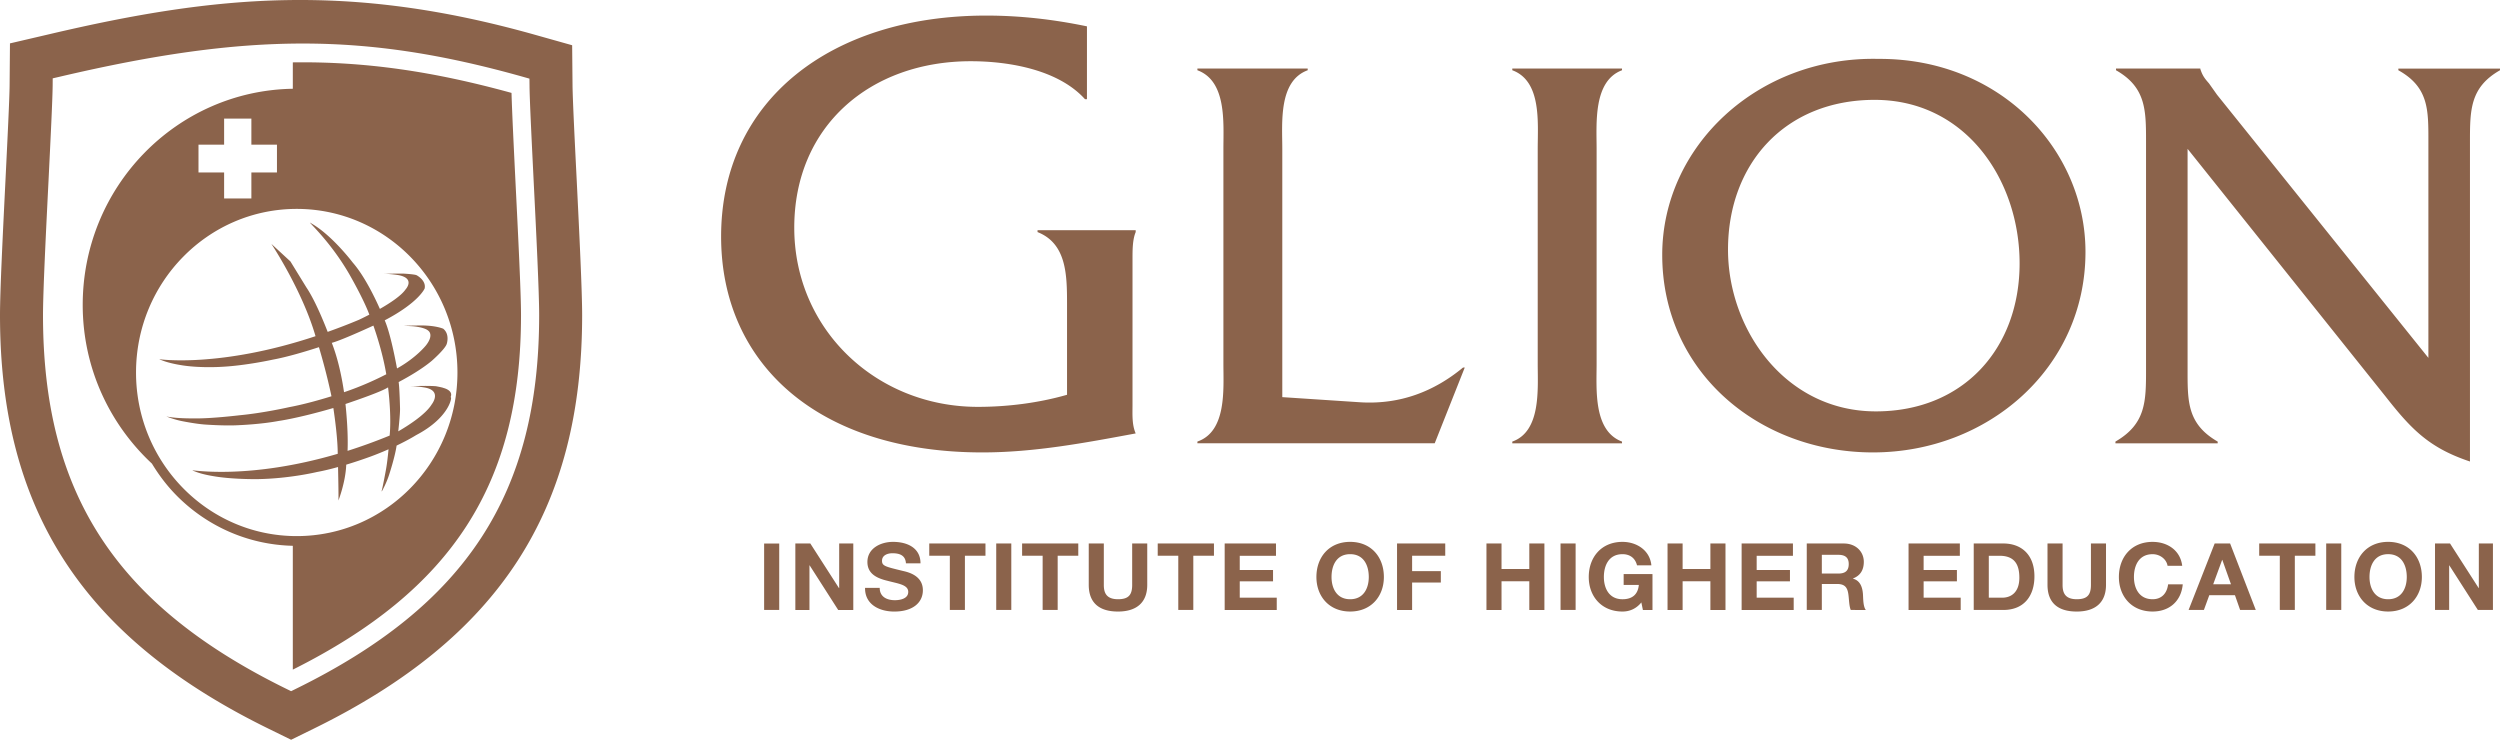 <svg xmlns="http://www.w3.org/2000/svg" width="811.072" height="240"><path d="M247.905 197.89h4.898v-21.56h-4.898v21.56zm24.35-7.104h-.074l-9.294-14.468h-4.854v21.575h4.578v-14.454h.073l9.25 14.454h4.898v-21.575h-4.578v14.468zm20.53-5.592c-5.58-1.36-6.634-1.592-6.634-3.256 0-1.817 1.81-2.449 3.365-2.449 2.376 0 4.236.69 4.396 3.263h4.723c0-4.985-4.258-6.954-8.909-6.954-4.018 0-8.313 2.093-8.313 6.525 0 3.99 3.335 5.356 6.627 6.133 3.263.887 6.62 1.207 6.62 3.576 0 2.201-2.615 2.688-4.338 2.688-2.623 0-4.92-1.119-4.92-3.99h-4.752c-.087 5.32 4.564 7.675 9.483 7.675 6.082 0 9.273-2.958 9.273-6.911 0-4.883-4.963-5.923-6.62-6.3zm8.691-4.892h6.678v17.585h4.89v-17.585h6.671v-3.983h-18.239v3.983zm21.728 17.587h4.89v-21.567h-4.89v21.567zm8.394-17.587h6.663v17.585h4.876v-17.585h6.686v-3.983h-18.225v3.983zm35.712 9.431c0 3.227-1.12 4.673-4.6 4.673-3.975 0-4.6-2.318-4.6-4.673v-13.422h-4.89v13.422c0 5.894 3.45 8.67 9.49 8.67 5.922 0 9.49-2.835 9.49-8.67v-13.422h-4.89v13.422zm8.284-9.431h6.672v17.585h4.875v-17.585h6.7v-3.983h-18.247v3.983zm26.616 8.304h10.798v-3.684H402.21v-4.614h11.757v-3.99H397.32v21.575h16.895v-3.997H402.21v-5.29zm35.814-12.807c-6.86 0-10.944 4.984-10.944 11.401 0 6.213 4.084 11.198 10.944 11.198 6.86 0 10.944-4.985 10.944-11.198 0-6.417-4.084-11.401-10.944-11.401zm0 18.61c-4.389 0-6.039-3.62-6.039-7.209 0-3.793 1.65-7.412 6.04-7.412 4.388 0 6.045 3.619 6.045 7.412 0 3.59-1.657 7.209-6.046 7.209zm15.214 3.484h4.89v-8.91h9.317v-3.69h-9.317v-4.985h10.748v-3.99h-15.638v21.575zm42.91-13.298h-9.011v-8.277h-4.89v21.575h4.89v-9.309h9.01v9.309h4.899v-21.575h-4.898v8.277zm10.136 13.294h4.89v-21.567h-4.89v21.567zm20.473-8.121h4.927c-.283 3.03-2.078 4.644-5.304 4.644-4.39 0-6.04-3.62-6.04-7.209 0-3.786 1.65-7.412 6.04-7.412 2.347 0 4.113 1.206 4.716 3.626h4.658c-.487-4.927-4.825-7.616-9.374-7.616-6.853 0-10.944 4.978-10.944 11.402 0 6.22 4.091 11.198 10.944 11.198 2.15 0 4.374-.785 6.119-2.958l.5 2.45h3.11v-11.656h-9.352v3.531zm28.142-5.173h-9.01v-8.277h-4.891v21.575h4.89v-9.309h9.011v9.309h4.898v-21.575h-4.898v8.277zm15.015 4.011h10.799v-3.684h-10.799v-4.614h11.765v-3.99h-16.648v21.575h16.895v-3.997h-12.012v-5.29zm31.24-.872v-.058c2.486-.959 3.518-2.87 3.518-5.406 0-3.256-2.515-5.945-6.504-5.945h-12.005v21.56h4.89v-8.429h4.884c2.47 0 3.379.996 3.713 3.27.254 1.715.226 3.808.785 5.16l4.89.015c-.908-1.185-.835-3.758-.93-5.117-.16-2.201-.843-4.41-3.24-5.05zm-4.73-1.657h-5.37v-6.075h5.37c2.216 0 3.357.909 3.357 2.987 0 2.187-1.141 3.088-3.357 3.088zm27.654 2.529h10.799v-3.684h-10.799v-4.614h11.75v-3.99h-16.64v21.575h16.916v-3.997h-12.026v-5.29zm25.847-12.285h-9.592v21.568h9.592c6.802 0 10.101-4.644 10.101-10.9 0-7.144-4.33-10.668-10.1-10.668zm-.341 17.586h-4.36V180.31h3.48c4.833 0 6.432 2.776 6.432 7.122 0 4.774-2.71 6.475-5.552 6.475zm28.774-4.174c0 3.227-1.127 4.673-4.608 4.673-3.967 0-4.592-2.318-4.592-4.673v-13.422h-4.89v13.422c0 5.894 3.45 8.67 9.482 8.67 5.938 0 9.498-2.835 9.498-8.67v-13.422h-4.89v13.422zm20.007 4.674c-4.397 0-6.054-3.618-6.054-7.208 0-3.786 1.657-7.405 6.054-7.405 2.398 0 4.512 1.628 4.854 3.778h4.752c-.596-5-4.752-7.768-9.606-7.768-6.86 0-10.937 4.978-10.937 11.395 0 6.22 4.076 11.198 10.937 11.198 5.479 0 9.294-3.401 9.78-8.822H703.4c-.363 2.863-2.049 4.832-5.035 4.832zm20.138-18.089l-8.458 21.568h4.963l1.752-4.796h8.32l1.679 4.796h5.08l-8.329-21.568h-5.007zm-.479 13.24l2.907-7.92h.05l2.813 7.92h-5.77zm14.923-9.256h6.686v17.585h4.875v-17.585h6.672v-3.983h-18.233v3.983zm21.737 17.587h4.89v-21.567h-4.89v21.567zm20.097-22.09c-6.846 0-10.944 4.984-10.944 11.401 0 6.213 4.098 11.198 10.944 11.198 6.866 0 10.943-4.985 10.943-11.198 0-6.417-4.077-11.401-10.943-11.401zm0 18.61c-4.39 0-6.046-3.62-6.046-7.209 0-3.793 1.657-7.412 6.046-7.412 4.396 0 6.046 3.619 6.046 7.412 0 3.59-1.65 7.209-6.046 7.209zm29.423-3.63h-.058l-9.287-14.461h-4.87v21.568h4.587v-14.447h.065l9.25 14.447h4.89v-21.568h-4.577v14.46zm-485.523-44c16.888 0 33.13-3.074 49.77-6.163-1.25-2.885-1.032-6.162-1.032-9.243V84.139c0-3.089 0-6.373 1.032-8.844v-.603h-31.843v.603c9.367 3.706 9.57 13.756 9.57 23.225v29.561c-9.374 2.682-19.366 3.917-28.95 3.917-32.89 0-59.545-25.07-59.545-58.127 0-33.071 24.78-54.007 57.256-54.007 12.709 0 28.536 2.863 37.06 12.31h.64V8.55c-10.82-2.253-21.648-3.496-32.686-3.496-50.417 0-86.003 27.527-86.003 71.695 0 41.275 31.45 70.03 84.731 70.03zm122.81-16.256l-25.478-1.68V48.293c0-8.314-1.315-21.99 8.24-25.5v-.552h-35.781v.552c9.548 3.51 8.437 17.005 8.437 25.5v69.66c0 8.32 1.111 21.989-8.437 25.302v.56h76.991l9.745-24.57h-.567c-9.374 7.769-20.412 12.013-33.15 11.279zm84.735 12.738c-9.367-3.503-8.24-16.99-8.24-25.31V48.29c0-8.306-1.127-21.982 8.24-25.5v-.559h-35.593v.56c9.556 3.517 8.248 17.004 8.248 25.499v69.66c0 8.32 1.119 21.989-8.248 25.31v.567h35.593v-.567zm150.363-61.52c0-33.261-27.737-62.815-67.066-62.634-39.342-.93-70.248 28.443-70.248 63.563 0 37.86 31.27 64.108 68.373 64.108 37.272 0 68.94-27.353 68.94-65.038zm-68.018 51.724c-29.408 0-47.953-26.596-47.953-52.474 0-27.904 18.545-48.593 47.576-48.593 29.604 0 47.023 26.067 47.023 53.034 0 27.54-18.16 48.033-46.646 48.033zm169.524-111.22v.546c9.941 5.545 9.745 12.95 9.745 23.276v70.037L719.27 30.74l-2.609-3.685c-1.307-1.497-2.078-2.412-2.804-4.643v-.167H686.49v.545c9.745 5.545 9.745 12.95 9.745 23.276v73.735c0 10.348 0 17.724-9.927 23.458v.56h33.173v-.553c-9.948-5.74-9.767-13.117-9.767-23.465V48.29l64.253 80.371c8.278 10.537 14.07 16.64 27.36 21.066V46.067c0-10.327 0-17.731 9.745-23.276v-.545h-32.977zm-592.349 5.419l-.123-12.986-12.288-3.459C113.29-5.66 70.263-1.636 16.227 11.045l-12.993 3.03-.116 13.589c-.037 4.41-.698 17.658-1.323 30.455C.915 75.93 0 94.351 0 102.251 0 165.515 26.865 206.9 87.122 236.41L94.447 240l7.317-3.59c60.227-29.51 87.1-70.895 87.1-134.16 0-7.899-.9-26.32-1.78-44.131-.647-12.797-1.294-26.044-1.338-30.455zm-90.028 195.95l-1.271.624-1.28-.625c-55.532-27.2-79.215-63.483-79.215-121.362 0-7.558.945-26.692 1.788-43.558.661-13.48 1.293-26.21 1.344-30.913l.015-2.347v-.015l2.26-.522c61.215-14.367 99.148-14.353 150.277.014l2.13.603.028 2.267c.037 4.73.683 17.52 1.345 31.073.843 16.816 1.78 35.883 1.78 43.398 0 57.88-23.675 94.162-79.2 121.362zM165.95 30.14c-25.266-6.954-47.365-10.224-70.952-9.904v8.56h-.066c-37.722.654-68.097 31.785-68.097 70.125 0 20.423 8.703 38.682 22.45 51.485 2.257 3.714 4.875 7.174 7.892 10.243 9.73 9.894 23.071 16.08 37.82 16.423v40.174c51.82-25.943 74.035-60.431 74.035-114.997 0-7.383-.952-26.364-1.788-43.092-.581-11.83-1.126-23.087-1.294-29.017zM64.396 46.935h8.313v-8.452h8.844v8.452h8.299v9.01h-8.3v8.438H72.71v-8.437h-8.313v-9.011zm68.74 111.448c-9.432 9.6-22.47 15.543-36.865 15.543s-27.432-5.944-36.857-15.543c-9.447-9.607-15.282-22.869-15.282-37.526 0-14.657 5.835-27.933 15.282-37.533 9.425-9.606 22.462-15.55 36.857-15.55s27.433 5.944 36.865 15.55c9.432 9.6 15.274 22.876 15.274 37.533s-5.842 27.92-15.274 37.526zm-8.885-69.53c2.26-.058 5 .4 5 .4 5.668 1.061 2.318 4.658 2.318 4.658-1.396 2.034-4.99 4.4-8.322 6.307-1.852-4.158-5.14-10.85-8.81-15.039 0 0-6.126-8.124-12.586-12.193 0 0-.98-.601-1.226-.741-.58-.22 6.521 6.07 12.65 16.626 0 0 4.656 8.046 6.55 13.207-1.931.999-3.356 1.665-3.356 1.665-3.513 1.484-6.875 2.753-10.16 3.928-1.568-4.033-4.283-10.535-6.917-14.44l-5.166-8.407-6.184-5.704s10.013 15.07 14.322 29.939l.003.007c-31.054 10.321-50.623 7.481-50.623 7.481l.086.094 1.178.436c2.274.836 5.247 1.301 5.247 1.301 6.183 1.127 13.58.633 13.58.633 7.958-.393 16.671-2.333 16.671-2.333 4.807-.878 10.95-2.742 14.966-4.045 1.053 3.535 2.678 9.349 4.07 15.928-3.553 1.101-8.886 2.635-13.711 3.528 0 0-8.372 1.91-16.075 2.63 0 0-9.417 1.141-14.671 1.018 0 0-5.77.108-9.135-.633 0 0 2.486 1.018 5.189 1.541 0 0 4.49.908 7.579 1.104 0 0 6.453.458 10.631.197 0 0 7.085-.255 13.037-1.374 0 0 6.14-.814 17.76-4.2l.004-.001c.59 3.956 1.401 10.21 1.422 14.855-28.833 8.468-47.073 5.216-47.115 5.386l.087.08 1.177.444c2.274.842 5.24 1.3 5.24 1.3 6.19 1.134 14.577 1.01 14.577 1.01 10.457-.167 19.278-2.31 19.278-2.31 2.232-.406 4.595-.994 6.853-1.62.09 4.231.2 10.18.122 10.88 0 0 2.333-5.958 2.536-11.64l.001-.007a146.38 146.38 0 0 0 7.878-2.62c2.17-.801 4.112-1.605 5.847-2.37-.216 2.291-.522 5.005-.904 6.972 0 0-.909 4.978-1.301 6.417 0 0-.044.204-.014.262 0 0 0 .094.166-.219 0 0 1.44-2.557 2.319-5.413 0 0 1.846-5.64 2.347-9.215v-.004c4.041-1.932 6.306-3.377 6.306-3.377 11.278-5.887 11.86-13.037 11.176-12.26 1.112-2.267-2.245-3.052-2.245-3.052-.421-.203-2.493-.573-2.493-.573-3.219-.233-8.306.014-8.306.014 2.26-.044 4.73.421 4.73.421 5.764 1.04 2.196 5.501 2.196 5.501-2.056 3.355-7.944 7.04-10.824 8.708.291-2.677.59-5.793.579-7.273 0 0-.138-6.613-.45-8.713l-.002-.008c.071-.037.151-.08.223-.12l.004.012-.002-.012c3.005-1.598 7.247-4.046 10.482-6.73 0 0 4.302-3.742 4.89-5.508 0 0 1.09-3.124-1.133-4.941 0 0-2.507-1.156-7.746-1.054 0 0-3.59.029-4.172.08l-.973.05h-.044s1.918.023 3.386.153c0 0 3.605.327 4.73 1.446 0 0 1.883 1.258-.719 4.644 0 0-3.066 3.975-9.344 7.506l-.109.064c-.86-4.636-2.358-11.846-3.984-15.602l-.006-.015c11.136-5.843 12.952-10.329 12.952-10.329.574-2.674-2.638-4.316-2.638-4.316-.8-.334-4.28-.509-4.28-.509-3.11-.036-6.599.087-6.599.087zm1.651 36.822c.48 4.066 1.006 10.352.512 15.636a176.393 176.393 0 0 1-13.654 4.96c.124-3.126.064-8.029-.672-15.143l-.006-.061c4.582-1.546 11.78-4.076 13.795-5.38l.025-.012zm-.583-4.247c-3.11 1.602-7.973 3.896-13.705 5.817-.578-3.983-1.764-10.374-3.967-16.006l-.002-.008.009-.003c2.61-.693 9.319-3.684 13.488-5.593 1.267 3.635 3.149 9.638 4.177 15.793zm-24.783-49.234c.007.002.063.036.089.051.023.008.003-.02.051.01-.09-.046-.185-.093-.14-.061zm.16.065c-.023-.015 0 .007-.02-.004l.122.062-.102-.058z" fill="#8b634b"/></svg>
